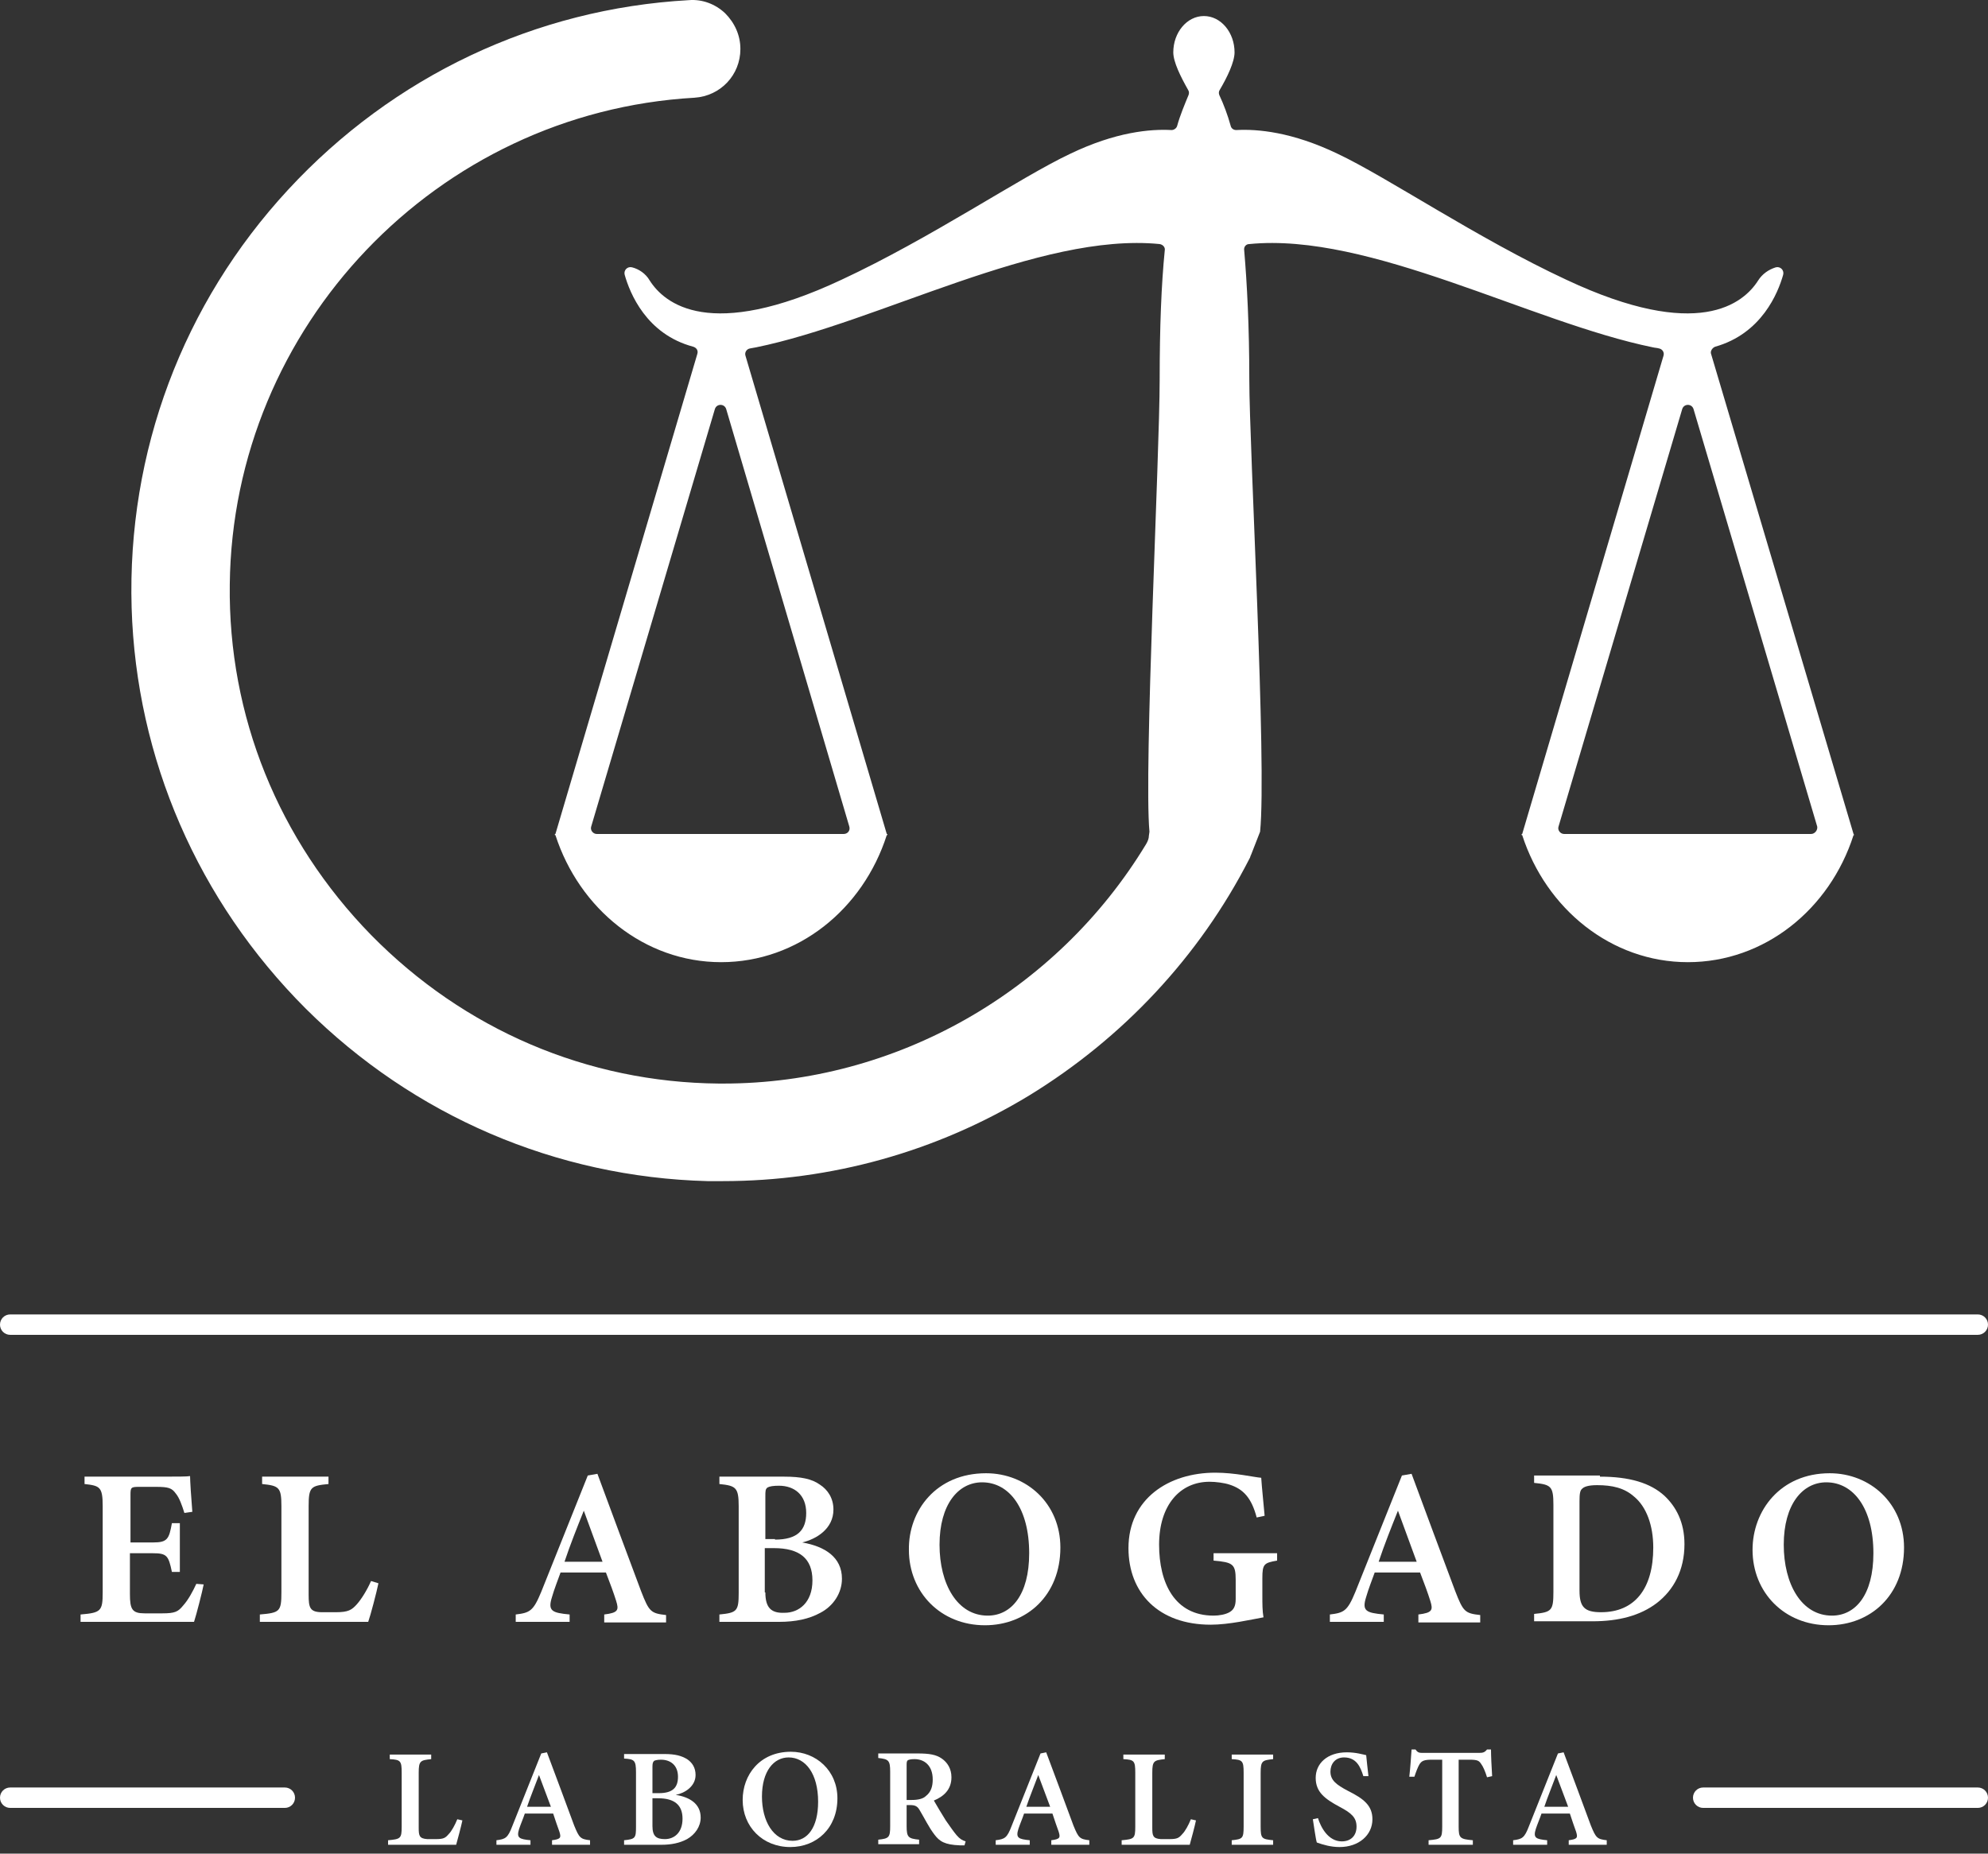 <svg xmlns="http://www.w3.org/2000/svg" width="282" height="263" viewBox="0 0 282 263" fill="none"><rect x="0" y="0" width="282" height="263" fill="#333333" stroke="none"/><path d="M1.449 253.613H40.401C41.206 253.613 41.849 254.257 41.849 255.062C41.849 255.866 41.206 256.51 40.401 256.51H1.449C0.644 256.51 0 255.866 0 255.062C0 254.257 0.644 253.613 1.449 253.613ZM1.449 186.493H280.551C281.356 186.493 282 187.137 282 187.942C282 188.747 281.356 189.39 280.551 189.39H1.449C0.644 189.39 0 188.747 0 187.942C0 187.137 0.644 186.493 1.449 186.493ZM241.599 253.613H280.551C281.356 253.613 282 254.257 282 255.062C282 255.866 281.356 256.51 280.551 256.51H241.599C240.795 256.51 240.151 255.866 240.151 255.062C240.151 254.257 240.795 253.613 241.599 253.613Z" fill="white"></path><path d="M28.892 224.801C28.731 225.687 27.846 229.147 27.524 230.113H11.428V229.067C14.325 228.825 14.567 228.584 14.567 225.928V213.695C14.567 210.959 14.164 210.798 11.992 210.556V209.51H22.132C25.351 209.51 26.478 209.51 26.961 209.43C26.961 210.074 27.122 212.568 27.282 214.5L26.156 214.661C25.834 213.615 25.431 212.488 24.949 211.925C24.385 211.12 23.902 210.959 22.132 210.959H19.718C18.591 210.959 18.51 211.039 18.51 212.086V218.846H21.73C23.741 218.846 23.983 218.363 24.385 216.11H25.512V223.031H24.385C23.902 220.697 23.661 220.375 21.649 220.375H18.43V226.17C18.43 228.342 18.752 228.906 20.522 228.906H23.017C24.868 228.906 25.271 228.664 25.995 227.779C26.719 226.974 27.363 225.767 27.846 224.721L28.892 224.801Z" fill="white"></path><path d="M53.68 224.64C53.438 225.848 52.553 229.228 52.231 230.113H36.859V229.067C39.676 228.825 39.918 228.664 39.918 225.928V213.695C39.918 211.039 39.596 210.798 37.181 210.556V209.51H46.597V210.556C44.103 210.798 43.781 210.959 43.781 213.695V226.25C43.781 228.101 43.942 228.745 45.712 228.745C45.793 228.745 47.483 228.745 47.644 228.745C49.414 228.745 49.897 228.423 50.621 227.618C51.265 226.894 52.07 225.606 52.633 224.318L53.68 224.64Z" fill="white"></path><path d="M85.71 230.113V229.067C87.722 228.825 87.803 228.423 87.401 227.135C87.079 226.089 86.515 224.56 85.952 223.111H79.514C79.111 224.238 78.628 225.445 78.306 226.572C77.663 228.584 78.306 228.825 80.801 229.067V230.113H73.156V229.067C75.168 228.825 75.651 228.584 76.777 225.848L83.377 209.349L84.745 209.108C86.757 214.58 88.93 220.375 90.942 225.767C92.068 228.664 92.31 228.906 94.483 229.147V230.193H85.71V230.113ZM82.813 214.339C81.847 216.753 80.882 219.168 80.077 221.582H85.469L82.813 214.339Z" fill="white"></path><path d="M113.798 218.846C117.017 219.409 119.431 220.938 119.431 223.996C119.431 226.008 118.224 227.86 116.373 228.825C114.764 229.711 112.832 230.113 110.498 230.113H102.048V229.067C104.543 228.825 104.784 228.584 104.784 226.008V213.695C104.784 211.039 104.382 210.798 102.048 210.556V209.51H111.223C113.637 209.51 115.166 209.832 116.293 210.637C117.419 211.361 118.224 212.568 118.224 214.178C118.224 216.914 115.81 218.363 113.798 218.846ZM109.935 218.443C113.154 218.443 114.361 217.075 114.361 214.661C114.361 212.086 112.671 210.798 110.498 210.798C109.693 210.798 109.211 210.878 108.889 211.039C108.567 211.281 108.567 211.522 108.567 212.327V218.363H109.935V218.443ZM108.567 225.928C108.567 228.181 109.452 228.906 111.303 228.825C113.315 228.825 115.246 227.377 115.246 224.238C115.246 221.099 113.395 219.651 109.774 219.651H108.486V225.928H108.567Z" fill="white"></path><path d="M139.873 209.027C145.587 209.027 150.416 213.293 150.416 219.57C150.416 226.33 145.668 230.596 139.712 230.596C133.435 230.596 128.928 225.928 128.928 219.892C128.848 214.339 132.791 209.027 139.873 209.027ZM139.31 210.315C135.93 210.315 133.274 213.454 133.274 219.168C133.274 224.721 135.769 229.228 140.115 229.228C143.414 229.228 145.99 226.33 145.99 220.375C145.99 214.017 143.173 210.315 139.31 210.315Z" fill="white"></path><path d="M181.159 221.421C179.308 221.743 179.067 221.904 179.067 223.916V226.411C179.067 227.538 179.067 228.584 179.228 229.469C177.457 229.791 174.318 230.515 171.743 230.515C164.339 230.515 160.074 226.008 160.074 219.651C160.074 212.649 165.788 208.947 172.387 208.947C175.204 208.947 177.86 209.591 178.906 209.671C178.986 210.959 179.228 213.212 179.389 215.063L178.262 215.305C177.538 212.568 176.411 211.281 174.399 210.637C173.675 210.396 172.467 210.235 171.582 210.235C167.397 210.235 164.419 213.534 164.419 219.168C164.419 224.56 166.592 229.228 172.146 229.228C172.95 229.228 173.836 229.067 174.399 228.745C174.962 228.423 175.284 227.94 175.284 226.894V224.158C175.284 221.904 174.882 221.663 172.146 221.421V220.375H181.159V221.421Z" fill="white"></path><path d="M201.199 230.113V229.067C203.211 228.825 203.291 228.423 202.889 227.135C202.567 226.089 202.003 224.56 201.44 223.111H195.002C194.599 224.238 194.116 225.445 193.794 226.572C193.151 228.584 193.794 228.825 196.289 229.067V230.113H188.644V229.067C190.656 228.825 191.139 228.584 192.265 225.848L198.865 209.349L200.233 209.108C202.245 214.58 204.418 220.375 206.43 225.767C207.556 228.664 207.798 228.906 209.971 229.147V230.193H201.199V230.113ZM198.301 214.339C197.336 216.753 196.37 219.168 195.565 221.582H200.957L198.301 214.339Z" fill="white"></path><path d="M226.952 209.51C231.137 209.51 234.115 210.395 236.127 212.246C237.736 213.776 238.943 215.949 238.943 219.087C238.943 222.789 237.414 225.606 235 227.457C232.666 229.228 229.608 230.032 225.906 230.032H217.616V228.986C220.111 228.745 220.353 228.503 220.353 225.848V213.534C220.353 210.878 220.031 210.637 217.616 210.395V209.349H226.952V209.51ZM224.055 225.687C224.055 228.02 224.779 228.745 227.113 228.745C231.861 228.745 234.517 225.445 234.517 219.57C234.517 216.431 233.551 213.776 231.781 212.327C230.413 211.12 228.723 210.717 226.55 210.717C225.262 210.717 224.699 210.959 224.457 211.2C224.135 211.442 224.055 211.925 224.055 212.971V225.687Z" fill="white"></path><path d="M259.546 209.027C265.26 209.027 270.089 213.293 270.089 219.57C270.089 226.33 265.341 230.596 259.385 230.596C253.108 230.596 248.601 225.928 248.601 219.892C248.601 214.339 252.544 209.027 259.546 209.027ZM259.063 210.315C255.683 210.315 253.027 213.454 253.027 219.168C253.027 224.721 255.522 229.228 259.868 229.228C263.168 229.228 265.743 226.33 265.743 220.375C265.743 214.017 262.926 210.315 259.063 210.315Z" fill="white"></path><path d="M65.591 258.281C65.43 259.086 64.867 261.178 64.706 261.741H55.048V261.098C56.819 260.937 56.98 260.856 56.98 259.166V251.521C56.98 249.83 56.819 249.669 55.289 249.589V248.945H61.164V249.589C59.635 249.75 59.394 249.83 59.394 251.521V259.327C59.394 260.454 59.474 260.856 60.601 260.937C60.601 260.937 61.728 260.937 61.808 260.937C62.935 260.937 63.176 260.776 63.659 260.212C64.062 259.81 64.544 258.925 64.867 258.12L65.591 258.281Z" fill="white"></path><path d="M78.306 261.741V261.097C79.594 260.937 79.594 260.695 79.353 259.89C79.111 259.246 78.789 258.281 78.468 257.315H74.444C74.202 258.039 73.88 258.764 73.639 259.488C73.236 260.776 73.639 260.937 75.248 261.097V261.741H70.42V261.097C71.707 260.937 72.029 260.776 72.673 259.085L76.777 248.784L77.582 248.623C78.87 252.084 80.238 255.705 81.445 259.005C82.17 260.776 82.331 260.937 83.699 261.097V261.741H78.306ZM76.456 251.842C75.892 253.371 75.248 254.901 74.766 256.349H78.146L76.456 251.842Z" fill="white"></path><path d="M95.851 254.659C97.863 254.981 99.392 255.947 99.392 257.878C99.392 259.166 98.587 260.293 97.461 260.937C96.414 261.5 95.207 261.741 93.839 261.741H88.527V261.098C90.137 260.937 90.217 260.776 90.217 259.166V251.44C90.217 249.75 89.976 249.589 88.527 249.509V248.865H94.241C95.77 248.865 96.656 249.106 97.461 249.589C98.185 250.072 98.668 250.796 98.668 251.842C98.668 253.452 97.139 254.418 95.851 254.659ZM93.437 254.418C95.449 254.418 96.173 253.613 96.173 252.084C96.173 250.474 95.127 249.669 93.758 249.669C93.276 249.669 92.954 249.75 92.793 249.83C92.632 249.991 92.551 250.152 92.551 250.635V254.418H93.437ZM92.551 259.086C92.551 260.534 93.115 260.937 94.322 260.937C95.609 260.937 96.817 260.051 96.817 258.039C96.817 256.108 95.69 255.142 93.356 255.142H92.551V259.086Z" fill="white"></path><path d="M112.188 248.543C115.73 248.543 118.788 251.199 118.788 255.142C118.788 259.408 115.81 262.063 112.108 262.063C108.164 262.063 105.348 259.166 105.348 255.383C105.348 251.842 107.762 248.543 112.188 248.543ZM111.866 249.348C109.774 249.348 108.084 251.279 108.084 254.901C108.084 258.361 109.694 261.178 112.43 261.178C114.522 261.178 116.051 259.327 116.051 255.625C116.051 251.681 114.281 249.348 111.866 249.348Z" fill="white"></path><path d="M136.815 261.822C136.654 261.822 136.413 261.822 136.171 261.822C133.998 261.741 133.274 261.258 132.55 260.293C131.745 259.246 131.182 258.039 130.457 256.832C130.135 256.269 129.813 256.108 129.089 256.108H128.606V259.085C128.606 260.695 128.848 260.856 130.377 261.017V261.661H124.582V261.017C126.111 260.856 126.272 260.695 126.272 259.085V251.359C126.272 249.75 126.031 249.589 124.582 249.428V248.784H130.135C131.825 248.784 132.791 248.945 133.596 249.509C134.401 250.072 134.964 250.957 134.964 252.164C134.964 253.935 133.837 254.901 132.469 255.464C132.791 256.027 133.596 257.395 134.159 258.281C134.884 259.327 135.286 259.89 135.688 260.373C136.171 260.937 136.493 261.098 136.976 261.258L136.815 261.822ZM129.331 255.383C130.216 255.383 130.94 255.223 131.343 254.82C132.067 254.257 132.308 253.452 132.308 252.486C132.308 250.394 131.021 249.589 129.733 249.589C129.17 249.589 128.928 249.669 128.767 249.75C128.606 249.911 128.606 250.072 128.606 250.555V255.383H129.331Z" fill="white"></path><path d="M149.128 261.741V261.097C150.416 260.937 150.416 260.695 150.175 259.89C149.933 259.246 149.611 258.281 149.289 257.315H145.265C145.024 258.039 144.702 258.764 144.461 259.488C144.058 260.776 144.461 260.937 146.07 261.097V261.741H141.241V261.097C142.529 260.937 142.851 260.776 143.495 259.085L147.599 248.784L148.404 248.623C149.692 252.084 151.06 255.705 152.267 259.005C152.991 260.776 153.152 260.937 154.521 261.097V261.741H149.128ZM147.277 251.842C146.714 253.371 146.07 254.901 145.587 256.349H148.967L147.277 251.842Z" fill="white"></path><path d="M169.651 258.281C169.49 259.086 168.926 261.178 168.765 261.741H159.108V261.098C160.878 260.937 161.039 260.856 161.039 259.166V251.521C161.039 249.83 160.878 249.669 159.349 249.589V248.945H165.224V249.589C163.695 249.75 163.454 249.83 163.454 251.521V259.327C163.454 260.454 163.534 260.856 164.661 260.937C164.661 260.937 165.788 260.937 165.868 260.937C166.995 260.937 167.236 260.776 167.719 260.212C168.122 259.81 168.604 258.925 168.926 258.12L169.651 258.281Z" fill="white"></path><path d="M174.721 261.741V261.098C176.25 260.937 176.411 260.856 176.411 259.166V251.521C176.411 249.83 176.25 249.669 174.721 249.589V248.945H180.596V249.589C179.067 249.75 178.825 249.83 178.825 251.521V259.166C178.825 260.856 178.986 260.937 180.596 261.098V261.741H174.721Z" fill="white"></path><path d="M193.392 252.003C192.99 250.716 192.426 249.348 190.656 249.348C189.368 249.348 188.724 250.313 188.724 251.359C188.724 252.567 189.529 253.211 191.219 254.096C193.473 255.223 194.68 256.188 194.68 258.12C194.68 260.373 192.748 262.063 190.012 262.063C188.805 262.063 187.678 261.741 186.793 261.419C186.632 260.937 186.39 259.086 186.229 258.12L186.954 257.959C187.356 259.247 188.402 261.259 190.334 261.259C191.622 261.259 192.426 260.454 192.426 259.166C192.426 257.878 191.702 257.235 190.012 256.349C187.92 255.223 186.632 254.257 186.632 252.245C186.632 250.233 188.241 248.623 191.058 248.623C192.346 248.623 193.392 248.945 193.795 249.026C193.875 249.75 193.956 250.716 194.116 252.003H193.392Z" fill="white"></path><path d="M210.937 252.164C210.695 251.359 210.373 250.635 210.132 250.313C209.81 249.83 209.649 249.669 208.442 249.669H206.913V259.166C206.913 260.776 207.074 260.937 208.925 261.097V261.741H202.647V261.097C204.418 260.937 204.579 260.856 204.579 259.166V249.669H203.13C202.003 249.669 201.681 249.83 201.36 250.313C201.118 250.716 200.877 251.36 200.635 252.084H199.911C200.072 250.716 200.152 249.267 200.233 248.221H200.796C201.118 248.704 201.36 248.704 201.923 248.704H209.81C210.373 248.704 210.615 248.623 210.937 248.221H211.5C211.5 249.106 211.58 250.716 211.661 252.003L210.937 252.164Z" fill="white"></path><path d="M222.526 261.741V261.097C223.813 260.937 223.813 260.695 223.572 259.89C223.33 259.246 223.009 258.281 222.687 257.315H218.663C218.421 258.039 218.099 258.764 217.858 259.488C217.455 260.776 217.858 260.937 219.467 261.097V261.741H214.639V261.097C215.926 260.937 216.248 260.776 216.892 259.085L220.997 248.784L221.801 248.623C223.089 252.084 224.457 255.705 225.664 259.005C226.389 260.776 226.55 260.937 227.918 261.097V261.741H222.526ZM220.755 251.842C220.192 253.371 219.548 254.901 219.065 256.349H222.445L220.755 251.842Z" fill="white"></path><path d="M262.926 118.327L242.726 50.241C242.565 49.839 242.887 49.356 243.289 49.195C249.889 47.344 252.223 41.55 252.947 38.974C253.108 38.33 252.545 37.767 251.901 37.928C250.855 38.25 249.969 38.894 249.406 39.779C247.313 43.079 240.875 48.471 222.204 39.699C209.569 33.824 196.772 25.132 189.771 21.832C183.252 18.694 178.343 18.291 175.365 18.452C174.962 18.452 174.64 18.211 174.56 17.808C174.158 16.36 173.594 14.83 172.95 13.462C172.87 13.221 172.87 12.979 173.031 12.738C174.077 10.967 175.123 8.794 175.123 7.426C175.123 4.61 173.192 2.276 170.777 2.276C168.363 2.276 166.432 4.61 166.432 7.426C166.432 8.794 167.478 10.887 168.524 12.738C168.685 12.979 168.685 13.221 168.605 13.462C168.041 14.83 167.397 16.36 166.995 17.808C166.914 18.211 166.512 18.452 166.19 18.452C163.212 18.291 158.303 18.694 151.784 21.832C144.783 25.132 131.986 33.824 119.351 39.699C100.68 48.471 94.242 43.079 92.149 39.779C91.586 38.813 90.62 38.169 89.654 37.928C89.01 37.767 88.447 38.33 88.608 38.974C89.332 41.55 91.666 47.425 98.346 49.195C98.829 49.356 99.07 49.758 98.909 50.241L78.789 118.327H78.709V118.407V118.488H78.789C82.17 128.95 91.425 136.515 102.289 136.515C113.154 136.515 122.409 129.031 125.789 118.488H125.87V118.407V118.327H125.789L105.75 50.483C105.589 50 105.911 49.517 106.394 49.437C106.716 49.356 106.957 49.356 107.279 49.276C124.582 45.734 147.438 32.938 164.5 34.628C164.983 34.709 165.305 35.111 165.224 35.514C164.741 40.342 164.5 46.378 164.5 53.863C164.5 64.486 162.247 109.152 163.051 118.005L162.971 118.568C162.971 118.971 162.81 119.373 162.569 119.776C149.853 140.781 126.997 153.738 102.611 153.738C102.37 153.738 102.209 153.738 101.968 153.738C83.296 153.577 65.832 146.092 52.634 132.652C39.516 119.212 32.353 101.587 32.594 82.916C32.997 46.298 61.969 15.957 98.507 13.865C102.209 13.623 105.026 10.646 105.026 6.943C105.026 5.012 104.221 3.241 102.853 1.873C101.485 0.586 99.634 -0.139 97.702 0.022C75.973 1.229 55.772 10.806 40.884 26.902C25.914 43.079 18.027 64.164 18.671 86.216C19.315 107.623 28.087 127.824 43.379 143.115C58.67 158.325 78.87 167.017 100.358 167.58C101.082 167.58 101.807 167.58 102.531 167.58C117.902 167.58 132.872 163.396 145.99 155.428C159.269 147.3 170.134 135.711 177.216 121.868C177.377 121.627 177.377 121.385 177.457 121.305L178.745 118.005C179.711 108.509 177.216 63.44 177.216 53.863C177.216 46.298 176.894 40.262 176.491 35.514C176.411 35.031 176.733 34.628 177.216 34.628C194.277 32.938 217.134 45.734 234.437 49.276C234.759 49.356 235.081 49.356 235.322 49.437C235.805 49.517 236.127 50 235.966 50.483L215.926 118.327H215.846V118.407V118.488H215.926C219.307 128.95 228.562 136.515 239.426 136.515C250.291 136.515 259.546 129.031 262.926 118.488H263.007V118.407C262.926 118.407 262.926 118.327 262.926 118.327ZM120.478 117.281C120.639 117.844 120.236 118.327 119.673 118.327H84.664C84.101 118.327 83.699 117.764 83.86 117.281L101.404 58.048C101.646 57.243 102.772 57.243 103.014 58.048L120.478 117.281ZM256.89 118.327H221.882C221.319 118.327 220.916 117.764 221.077 117.281L238.622 58.048C238.863 57.243 239.99 57.243 240.231 58.048L257.776 117.281C257.856 117.764 257.454 118.327 256.89 118.327Z" fill="white"></path></svg>